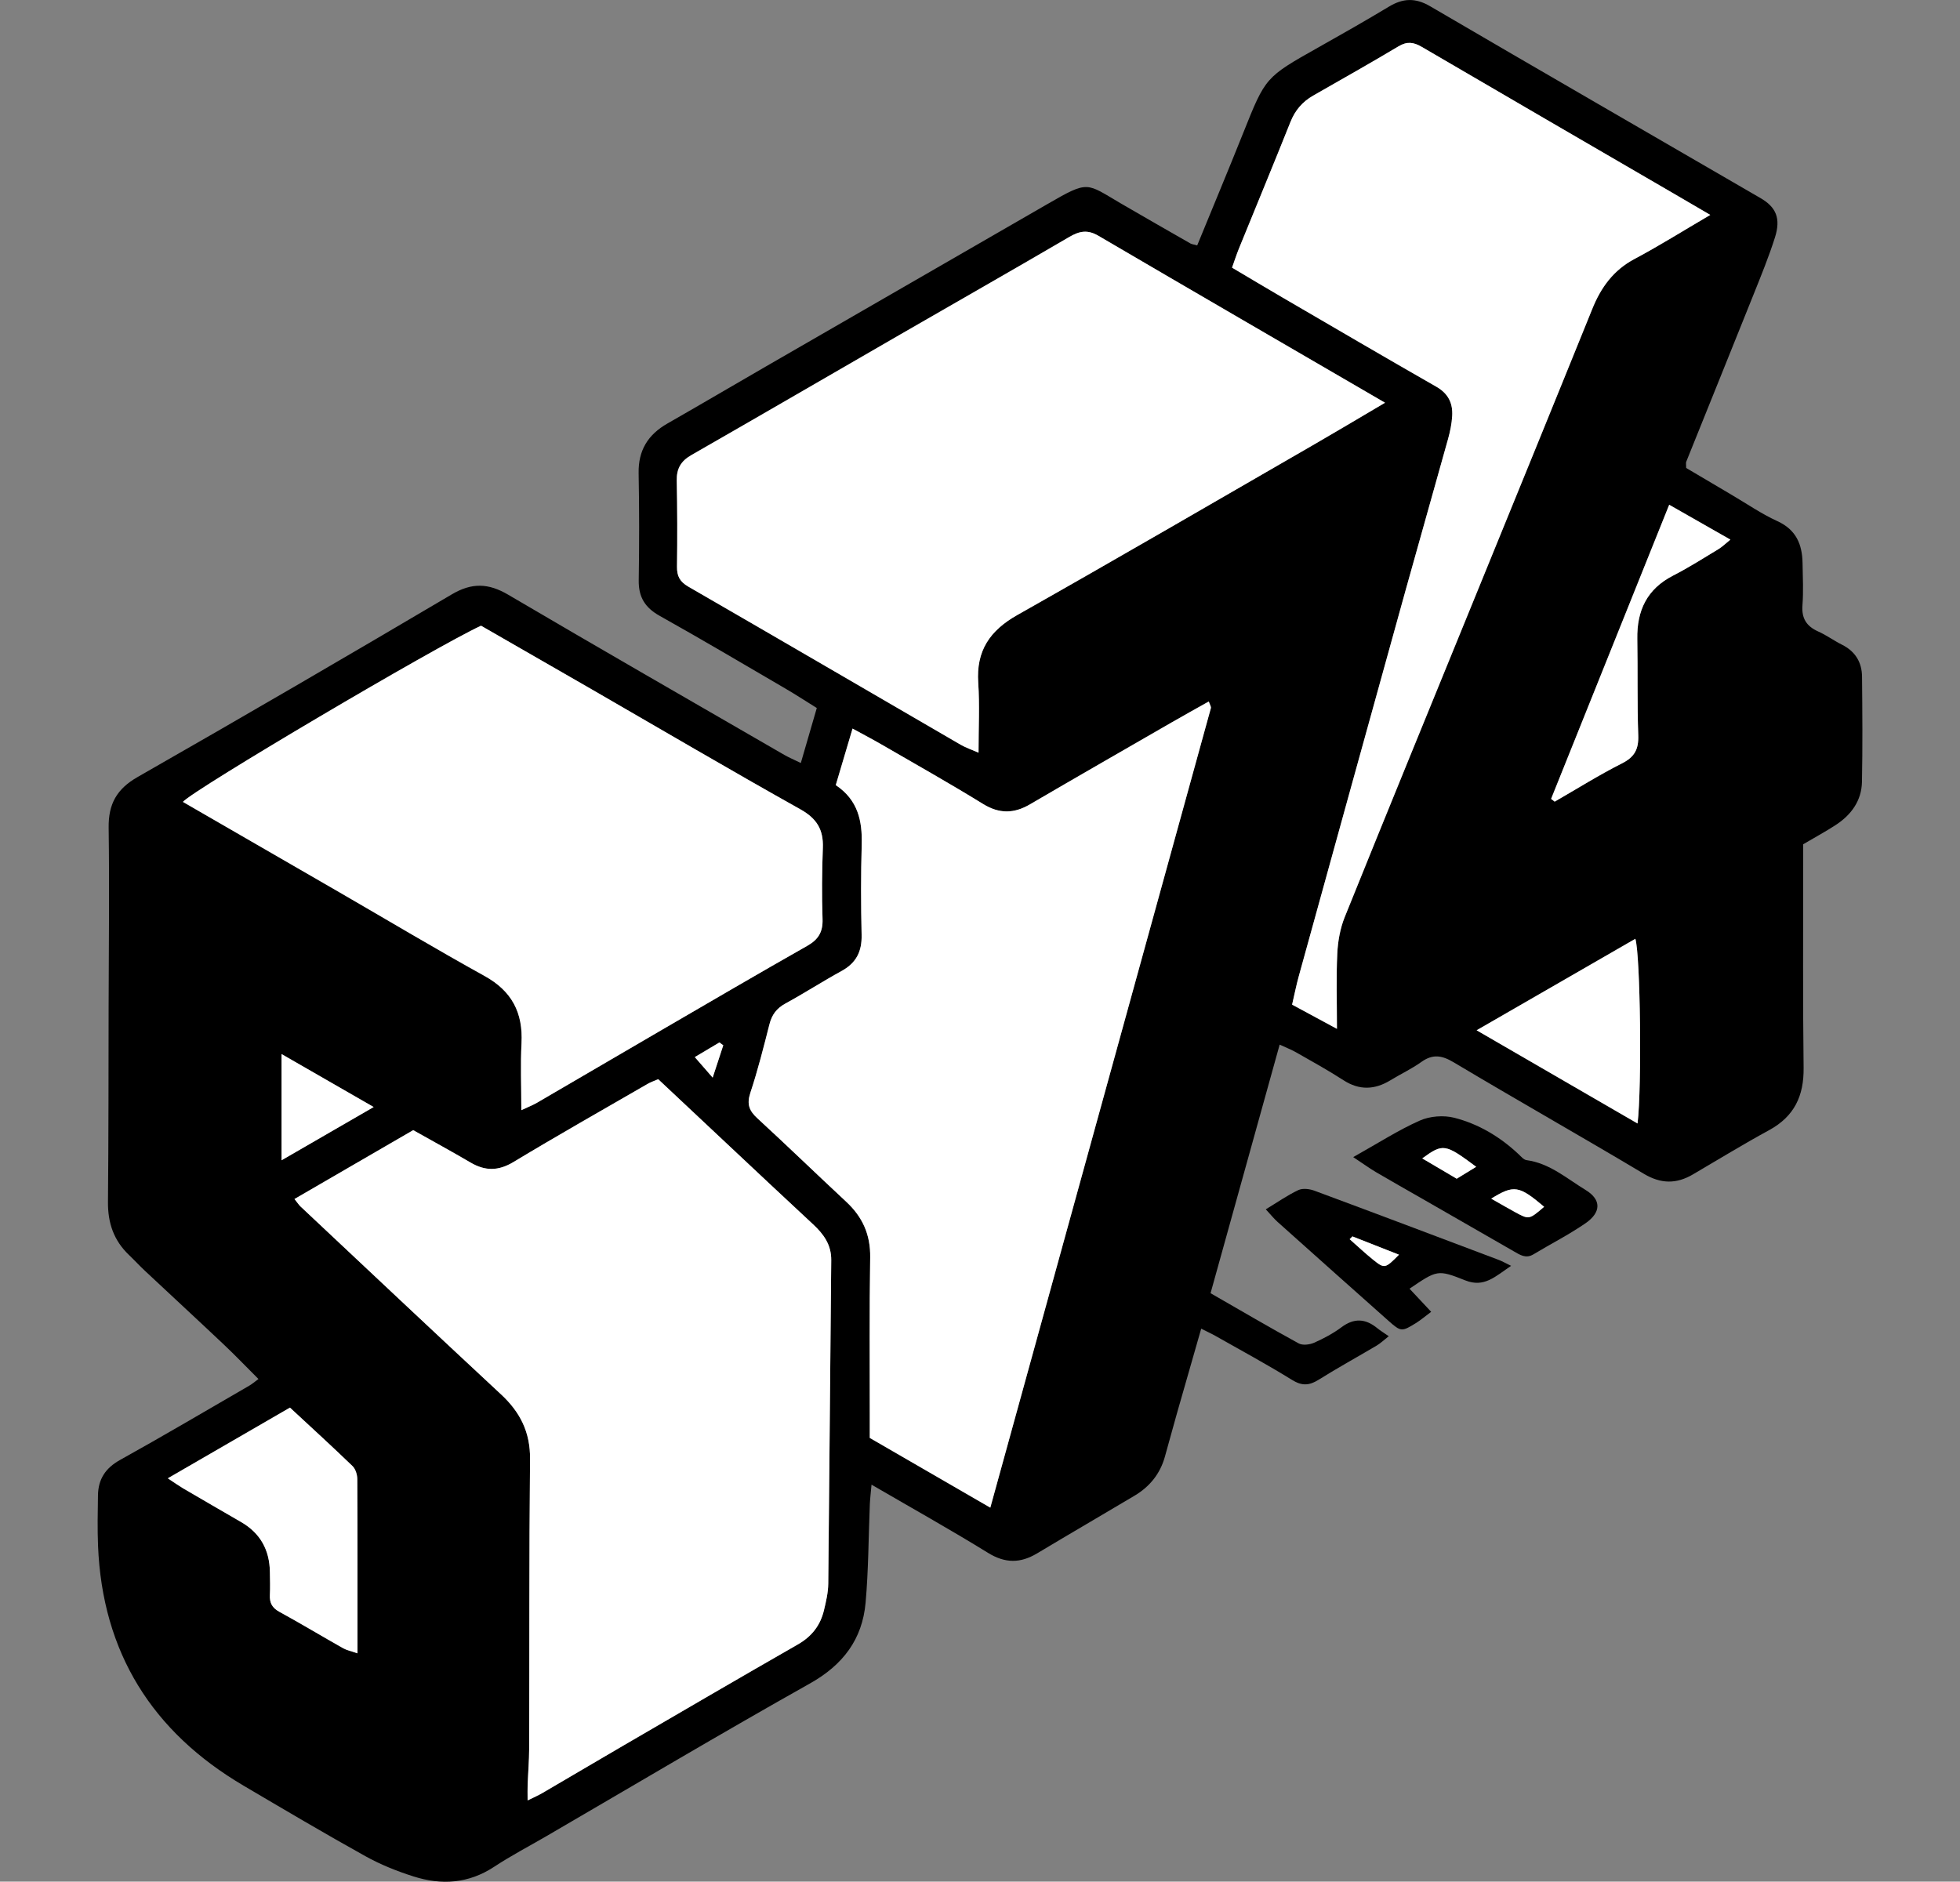 <?xml version="1.0" encoding="utf-8"?>
<!-- Generator: Adobe Illustrator 27.8.1, SVG Export Plug-In . SVG Version: 6.00 Build 0)  -->
<svg version="1.1" id="Capa_1" xmlns="http://www.w3.org/2000/svg" xmlns:xlink="http://www.w3.org/1999/xlink" x="0px" y="0px"
	 viewBox="0 0 578 555" style="enable-background:new 0 0 578 555;" xml:space="preserve">
<rect x="0" y="0" width="578" height="555" fill="#808080" stroke="none"/>
<style type="text/css">
	.st0{fill:#FFFFFF;}
</style>
<g>
	<path d="M353.05,72.39c4.6-11.23,9.21-22.25,13.64-33.34c6.5-16.27,6.46-16.27,22.01-25.02c7.02-3.95,14.02-7.93,20.91-12.08
		c4.12-2.48,7.78-2.65,12.11-0.12c32.43,18.97,64.97,37.74,97.45,56.6c4.64,2.69,6.02,6.02,4.27,11.58
		c-1.8,5.7-4.08,11.26-6.3,16.81c-6.59,16.47-13.25,32.91-19.87,49.37c-0.14,0.35-0.02,0.8-0.02,1.84
		c4.32,2.56,8.89,5.28,13.48,7.97c4.45,2.62,8.74,5.58,13.42,7.72c5.56,2.54,7.33,6.88,7.42,12.41c0.07,4.13,0.28,8.29-0.03,12.4
		c-0.29,3.87,1.19,6.19,4.64,7.73c2.44,1.09,4.64,2.71,7.03,3.91c3.93,1.97,5.86,5.19,5.9,9.43c0.1,10.33,0.18,20.67-0.02,31
		c-0.11,5.56-3.15,9.74-7.71,12.72c-2.93,1.92-6.03,3.59-9.63,5.71c0,1.95,0,4.19,0,6.42c0.02,19.84-0.12,39.69,0.13,59.53
		c0.1,8.25-2.73,14.3-10.12,18.34c-7.61,4.15-15.02,8.68-22.5,13.07c-4.88,2.87-9.43,2.85-14.5-0.17
		c-18.61-11.11-37.48-21.78-56.09-32.89c-3.51-2.09-6.19-2.48-9.54-0.08c-2.84,2.03-6.06,3.53-9.05,5.36
		c-4.67,2.85-9.19,3.06-13.93-0.01c-4.5-2.91-9.21-5.51-13.87-8.17c-1.38-0.79-2.88-1.37-4.91-2.31
		c-6.85,24.63-13.56,48.78-20.38,73.32c8.82,5.07,17.33,10.07,25.99,14.81c1.16,0.64,3.23,0.38,4.55-0.2
		c2.82-1.25,5.61-2.73,8.07-4.57c3.74-2.79,7.09-2.56,10.56,0.28c0.91,0.75,1.94,1.36,3.38,2.37c-1.44,1.13-2.43,2.09-3.58,2.77
		c-5.68,3.37-11.48,6.54-17.07,10.05c-2.79,1.75-4.94,1.89-7.87,0.07c-7.37-4.56-15-8.69-22.54-12.96
		c-1.21-0.69-2.48-1.26-4.25-2.16c-2.46,8.58-4.78,16.65-7.08,24.72c-1.24,4.36-2.41,8.73-3.64,13.09
		c-1.41,5.02-4.48,8.8-8.91,11.44c-9.58,5.71-19.22,11.31-28.78,17.04c-4.9,2.93-9.38,2.97-14.44-0.15
		c-11.04-6.82-22.38-13.15-34.37-20.13c-0.21,2.37-0.42,4.07-0.5,5.78c-0.4,9.68-0.39,19.4-1.25,29.04
		c-0.96,10.81-6.67,18.35-16.39,23.81c-26.1,14.66-51.82,29.97-77.7,45.03c-5.17,3.01-10.5,5.79-15.49,9.08
		c-7.51,4.94-15.49,5.43-23.71,2.83c-4.88-1.55-9.74-3.49-14.21-5.98c-12.09-6.72-23.99-13.77-35.91-20.79
		c-26.99-15.89-41.67-39.3-42.94-70.79c-0.2-4.95-0.1-9.92-0.02-14.88c0.08-4.72,2.18-8,6.49-10.4
		c12.81-7.12,25.43-14.57,38.12-21.92c0.84-0.48,1.58-1.14,2.72-1.97c-3.64-3.63-6.88-7.02-10.28-10.23
		c-7.66-7.24-15.4-14.38-23.09-21.58c-1.66-1.55-3.2-3.23-4.84-4.8c-4.47-4.26-6.23-9.46-6.17-15.61
		c0.18-19.22,0.15-38.44,0.19-57.67c0.04-17.57,0.25-35.14,0.01-52.7c-0.1-6.97,2.34-11.43,8.55-14.98
		c31.01-17.71,61.88-35.69,92.63-53.86c5.93-3.51,10.82-3.33,16.64,0.09c27.05,15.91,54.26,31.54,81.43,47.25
		c1.39,0.8,2.88,1.42,4.87,2.39c1.6-5.52,3.08-10.59,4.71-16.22c-3.15-1.96-6.22-3.96-9.37-5.8c-12.3-7.18-24.56-14.45-36.99-21.4
		c-4.31-2.41-6.22-5.54-6.15-10.43c0.16-10.54,0.17-21.08-0.03-31.62c-0.13-6.73,2.75-11.38,8.47-14.65
		c9.68-5.53,19.29-11.19,28.94-16.77c27.71-16,55.44-31.97,83.15-47.97c12.31-7.11,11.3-6.22,21.76-0.12
		c6.78,3.95,13.59,7.84,20.4,11.74C351.35,72.01,351.8,72.04,353.05,72.39z M86.84,353.66c1,1.24,1.33,1.78,1.77,2.19
		c19.71,18.51,39.37,37.06,59.18,55.46c5.62,5.22,8.59,11.14,8.52,19.03c-0.28,28.5-0.17,57-0.26,85.49
		c-0.01,3.51-0.32,7.01-0.45,10.52c-0.05,1.34-0.01,2.67-0.01,4.7c1.84-0.92,3.13-1.47,4.34-2.17c8.01-4.68,15.99-9.42,24.01-14.08
		c17.11-9.96,34.21-19.95,51.39-29.79c4.05-2.32,6.57-5.58,7.64-9.99c0.62-2.59,1.25-5.26,1.28-7.9c0.35-31.8,0.56-63.6,0.88-95.4
		c0.05-4.59-2.26-7.73-5.39-10.63c-8.48-7.86-16.89-15.79-25.33-23.7c-6.76-6.34-13.52-12.69-20.31-19.07
		c-1.25,0.55-2.22,0.87-3.09,1.37c-13.21,7.64-26.5,15.17-39.57,23.05c-4.46,2.69-8.35,2.71-12.68,0.16
		c-5.5-3.23-11.11-6.29-16.91-9.55C110.31,340.05,98.76,346.75,86.84,353.66z M292.04,444.69c21.9-79.36,43.48-157.58,65.03-235.8
		c0.12-0.44-0.3-1.03-0.61-1.97c-3.8,2.14-7.39,4.12-10.94,6.17c-13.94,8.03-27.89,16.04-41.78,24.16
		c-4.73,2.77-9.05,2.85-13.87-0.12c-9.83-6.06-19.9-11.72-29.89-17.51c-2.61-1.51-5.28-2.91-8.57-4.71
		c-1.79,6.02-3.34,11.24-4.95,16.67c6.58,4.42,7.85,10.59,7.65,17.58c-0.26,8.87-0.23,17.76-0.03,26.63
		c0.11,4.86-1.59,8.25-5.89,10.61c-5.6,3.07-10.98,6.55-16.59,9.61c-2.58,1.41-3.98,3.29-4.69,6.09c-1.73,6.8-3.44,13.62-5.65,20.27
		c-1.1,3.32-0.33,5.27,2.1,7.5c8.82,8.09,17.41,16.43,26.17,24.59c4.81,4.47,7.19,9.7,7.08,16.42c-0.25,15.69-0.11,31.39-0.12,47.08
		c0,2.02,0,4.04,0,6.17C268.25,430.92,279.63,437.5,292.04,444.69z M408.44,118.79c-28.98-16.86-56.81-33-84.57-49.27
		c-3.16-1.85-5.56-1.38-8.53,0.36c-16.56,9.69-33.23,19.18-49.85,28.77c-20.55,11.86-41.05,23.79-61.64,35.59
		c-3.07,1.76-4.35,4-4.28,7.49c0.16,8.47,0.18,16.94,0.07,25.4c-0.04,2.79,0.83,4.44,3.35,5.9c26.81,15.47,53.53,31.08,80.29,46.62
		c1.5,0.87,3.17,1.43,5.28,2.35c0-7.44,0.36-14.06-0.09-20.63c-0.64-9.43,3.43-15.41,11.53-19.98
		c29.09-16.44,57.97-33.25,86.91-49.95C393.84,127.46,400.7,123.35,408.44,118.79z M153.74,327.45c2.08-0.97,3.38-1.46,4.56-2.15
		c12.3-7.16,24.58-14.37,36.88-21.53c14.27-8.3,28.51-16.64,42.87-24.78c3.27-1.86,4.63-4.08,4.51-7.88
		c-0.24-7.01-0.17-14.05,0.09-21.06c0.2-5.33-1.77-8.61-6.62-11.32c-20.7-11.59-41.15-23.62-61.7-35.48
		c-10.88-6.28-21.78-12.53-32.48-18.68c-13.41,6.2-84.69,48.29-87.92,51.96c15.39,8.89,30.75,17.75,46.1,26.63
		c14.29,8.26,28.46,16.74,42.89,24.73c8.03,4.45,11.34,10.83,10.87,19.8C153.47,313.99,153.74,320.32,153.74,327.45z M504.35,63.39
		c-4.53-2.65-7.89-4.62-11.26-6.57c-24.62-14.32-49.25-28.61-73.83-42.99c-2.4-1.4-4.31-1.66-6.81-0.17
		c-8.33,4.98-16.78,9.74-25.2,14.55c-3.16,1.81-5.33,4.33-6.7,7.78c-4.96,12.45-10.11,24.84-15.16,37.26
		c-0.75,1.84-1.36,3.75-2.06,5.7c5.15,3.05,9.92,5.91,14.72,8.71c15.16,8.83,30.29,17.7,45.52,26.41c3.54,2.02,4.91,4.9,4.68,8.67
		c-0.14,2.25-0.59,4.51-1.2,6.68c-4.13,14.88-8.39,29.73-12.52,44.62c-10.53,37.95-21.03,75.91-31.51,113.87
		c-0.75,2.7-1.29,5.46-1.98,8.42c4.52,2.44,8.52,4.6,13.22,7.14c0-8.19-0.24-15.21,0.1-22.21c0.18-3.63,0.85-7.42,2.2-10.77
		c12.8-31.76,25.79-63.43,38.72-95.13c11.45-28.07,22.91-56.14,34.28-84.24c2.56-6.34,6.23-11.43,12.47-14.74
		C489.28,72.53,496.24,68.14,504.35,63.39z M49.49,436.04c2.15,1.42,3.29,2.23,4.48,2.94c5.69,3.33,11.39,6.64,17.1,9.94
		c5.69,3.28,8.43,8.25,8.52,14.75c0.03,2.27,0.11,4.54,0,6.8c-0.11,2.3,0.65,3.78,2.79,4.94c6.33,3.46,12.5,7.18,18.78,10.73
		c1.11,0.63,2.43,0.88,4.26,1.52c0-17.59,0.03-34.49-0.06-51.38c-0.01-1.31-0.52-2.99-1.41-3.85c-6.03-5.83-12.24-11.48-18.44-17.24
		C73.56,422.11,62.01,428.79,49.49,436.04z M435.46,303.89c16.45,9.53,31.78,18.42,47.45,27.49c1.3-10.73,0.83-49.79-0.65-54.47
		C467.06,285.67,451.95,294.39,435.46,303.89z M457.42,235.64c0.35,0.27,0.69,0.53,1.04,0.8c6.6-3.8,13.07-7.86,19.85-11.29
		c3.71-1.87,4.93-4.18,4.79-8.22c-0.33-9.48-0.11-18.98-0.28-28.46c-0.14-8.37,2.84-14.75,10.57-18.71
		c4.58-2.34,8.94-5.13,13.35-7.79c1.11-0.67,2.05-1.61,3.53-2.81c-6.25-3.56-11.9-6.78-18.04-10.28
		C480.53,178.08,468.97,206.86,457.42,235.64z M83.03,342.23c9.38-5.43,17.82-10.31,27.16-15.71c-9.4-5.4-17.99-10.35-27.16-15.62
		C83.03,321.64,83.03,331.3,83.03,342.23z M213.29,308.32c-0.38-0.28-0.76-0.56-1.14-0.84c-2.36,1.41-4.72,2.81-7.26,4.32
		c1.89,2.17,3.35,3.84,5.27,6.05C211.42,314.03,212.36,311.18,213.29,308.32z"/>
	<path d="M399.06,341.3c7.41-4.15,13.29-7.96,19.62-10.77c2.98-1.33,7.04-1.64,10.21-0.83c7.19,1.84,13.55,5.66,19.01,10.81
		c0.69,0.65,1.45,1.57,2.27,1.68c6.84,0.92,11.89,5.45,17.43,8.81c4.69,2.85,4.6,6.61-0.04,9.81c-4.9,3.38-10.25,6.09-15.36,9.17
		c-2.21,1.33-3.92,0.18-5.71-0.85c-9.11-5.23-18.21-10.47-27.32-15.7c-4.46-2.56-8.95-5.08-13.38-7.69
		C403.88,344.61,402.08,343.3,399.06,341.3z M419.42,341.68c3.7,2.18,6.84,4.03,10.16,5.99c1.97-1.2,3.76-2.3,5.74-3.51
		C426.15,337.33,425.55,337.22,419.42,341.68z M439.76,353.55c2.82,1.6,4.88,2.79,6.97,3.94c4.18,2.29,4.19,2.28,8.63-1.54
		C447.97,349.71,446.48,349.39,439.76,353.55z"/>
	<path d="M445.62,373.37c-4.69,3.15-7.93,6.51-13.51,4.29c-8.22-3.28-8.32-3.02-16.45,2.45c2.03,2.17,4.02,4.29,6.39,6.82
		c-1.73,1.29-3.09,2.45-4.59,3.38c-4.08,2.52-4.37,2.5-7.99-0.72c-10.93-9.71-21.84-19.44-32.73-29.19
		c-1.04-0.93-1.93-2.05-3.46-3.7c3.42-2.07,6.38-4.16,9.61-5.68c1.28-0.6,3.3-0.35,4.74,0.19c18.12,6.72,36.19,13.56,54.27,20.38
		C442.82,371.92,443.69,372.43,445.62,373.37z M398.83,364.69c-0.27,0.28-0.55,0.55-0.82,0.83c2.31,2.03,4.55,4.14,6.94,6.07
		c3.35,2.69,3.54,2.61,7.61-1.5C407.88,368.24,403.35,366.47,398.83,364.69z"/>
	<path class="st0" d="M86.84,353.66c11.92-6.91,23.47-13.61,35.01-20.31c5.79,3.26,11.4,6.32,16.91,9.55
		c4.33,2.54,8.22,2.53,12.68-0.16c13.07-7.89,26.35-15.41,39.57-23.05c0.87-0.5,1.84-0.82,3.09-1.37
		c6.8,6.38,13.55,12.73,20.31,19.07c8.44,7.91,16.85,15.84,25.33,23.7c3.13,2.91,5.44,6.04,5.39,10.63
		c-0.33,31.8-0.54,63.6-0.88,95.4c-0.03,2.64-0.66,5.31-1.28,7.9c-1.06,4.41-3.59,7.67-7.64,9.99
		c-17.18,9.84-34.28,19.83-51.39,29.79c-8.02,4.67-16,9.41-24.01,14.08c-1.2,0.7-2.49,1.25-4.34,2.17c0-2.02-0.04-3.36,0.01-4.7
		c0.14-3.51,0.44-7.01,0.45-10.52c0.09-28.5-0.02-57,0.26-85.49c0.08-7.89-2.9-13.8-8.52-19.03c-19.8-18.4-39.47-36.96-59.18-55.46
		C88.17,355.44,87.84,354.91,86.84,353.66z"/>
	<path class="st0" d="M292.04,444.69c-12.41-7.18-23.78-13.77-35.54-20.57c0-2.13,0-4.15,0-6.17c0.01-15.69-0.13-31.39,0.12-47.08
		c0.11-6.72-2.27-11.95-7.08-16.42c-8.76-8.15-17.36-16.49-26.17-24.59c-2.43-2.23-3.2-4.18-2.1-7.5c2.2-6.65,3.92-13.47,5.65-20.27
		c0.71-2.8,2.11-4.68,4.69-6.09c5.61-3.06,10.99-6.54,16.59-9.61c4.31-2.36,6-5.75,5.89-10.61c-0.2-8.87-0.23-17.76,0.03-26.63
		c0.2-6.99-1.07-13.16-7.65-17.58c1.61-5.43,3.16-10.65,4.95-16.67c3.29,1.8,5.96,3.2,8.57,4.71c9.99,5.79,20.06,11.45,29.89,17.51
		c4.82,2.97,9.14,2.89,13.87,0.12c13.89-8.12,27.84-16.12,41.78-24.16c3.55-2.05,7.14-4.03,10.94-6.17
		c0.31,0.94,0.73,1.53,0.61,1.97C335.52,287.11,313.94,365.33,292.04,444.69z"/>
	<path class="st0" d="M408.44,118.79c-7.74,4.56-14.6,8.66-21.52,12.66c-28.94,16.7-57.82,33.51-86.91,49.95
		c-8.1,4.58-12.17,10.55-11.53,19.98c0.44,6.57,0.09,13.19,0.09,20.63c-2.11-0.93-3.79-1.49-5.28-2.35
		c-26.77-15.54-53.49-31.15-80.29-46.62c-2.52-1.45-3.39-3.1-3.35-5.9c0.12-8.47,0.1-16.94-0.07-25.4
		c-0.07-3.49,1.22-5.74,4.28-7.49c20.59-11.79,41.09-23.73,61.64-35.59c16.62-9.59,33.29-19.09,49.85-28.77
		c2.97-1.74,5.38-2.21,8.53-0.36C351.63,85.79,379.46,101.93,408.44,118.79z"/>
	<path class="st0" d="M153.74,327.45c0-7.12-0.27-13.46,0.06-19.77c0.47-8.97-2.84-15.35-10.87-19.8
		c-14.44-7.99-28.61-16.47-42.89-24.73c-15.35-8.88-30.71-17.74-46.1-26.63c3.22-3.67,74.5-45.77,87.92-51.96
		c10.7,6.15,21.6,12.41,32.48,18.68c20.55,11.86,41,23.89,61.7,35.48c4.85,2.71,6.81,5.99,6.62,11.32
		c-0.26,7.02-0.33,14.05-0.09,21.06c0.13,3.79-1.23,6.02-4.51,7.88c-14.36,8.14-28.6,16.48-42.87,24.78
		c-12.3,7.16-24.58,14.37-36.88,21.53C157.12,325.98,155.82,326.47,153.74,327.45z"/>
	<path class="st0" d="M504.35,63.39c-8.11,4.75-15.07,9.13-22.32,12.98c-6.24,3.31-9.91,8.4-12.47,14.74
		c-11.36,28.11-22.83,56.17-34.28,84.24c-12.93,31.7-25.92,63.38-38.72,95.13c-1.35,3.35-2.03,7.14-2.2,10.77
		c-0.34,7-0.1,14.02-0.1,22.21c-4.7-2.54-8.71-4.7-13.22-7.14c0.69-2.96,1.23-5.72,1.98-8.42c10.49-37.96,20.98-75.92,31.51-113.87
		c4.13-14.88,8.39-29.73,12.52-44.62c0.6-2.17,1.06-4.44,1.2-6.68c0.23-3.77-1.14-6.65-4.68-8.67
		c-15.23-8.7-30.36-17.58-45.52-26.41c-4.8-2.8-9.57-5.66-14.72-8.71c0.7-1.96,1.31-3.86,2.06-5.7
		c5.05-12.42,10.19-24.8,15.16-37.26c1.37-3.45,3.54-5.97,6.7-7.78c8.42-4.82,16.88-9.58,25.2-14.55c2.5-1.49,4.42-1.23,6.81,0.17
		c24.58,14.38,49.21,28.67,73.83,42.99C496.46,58.78,499.81,60.74,504.35,63.39z"/>
	<path class="st0" d="M49.49,436.04c12.52-7.25,24.07-13.93,36.02-20.85c6.2,5.76,12.4,11.41,18.44,17.24
		c0.9,0.87,1.41,2.54,1.41,3.85c0.09,16.89,0.06,33.79,0.06,51.38c-1.83-0.64-3.15-0.9-4.26-1.52c-6.28-3.54-12.46-7.27-18.78-10.73
		c-2.14-1.17-2.9-2.64-2.79-4.94c0.11-2.26,0.04-4.54,0-6.8c-0.09-6.5-2.83-11.47-8.52-14.75c-5.71-3.29-11.41-6.61-17.1-9.94
		C52.78,438.27,51.64,437.46,49.49,436.04z"/>
	<path class="st0" d="M435.46,303.89c16.49-9.51,31.6-18.22,46.8-26.98c1.48,4.69,1.95,43.75,0.65,54.47
		C467.24,322.31,451.91,313.42,435.46,303.89z"/>
	<path class="st0" d="M457.42,235.64c11.55-28.78,23.1-57.55,34.83-86.75c6.14,3.5,11.79,6.72,18.04,10.28
		c-1.48,1.19-2.42,2.14-3.53,2.81c-4.41,2.66-8.77,5.44-13.35,7.79c-7.74,3.96-10.72,10.34-10.57,18.71
		c0.16,9.49-0.05,18.98,0.28,28.46c0.14,4.04-1.08,6.35-4.79,8.22c-6.79,3.43-13.25,7.49-19.85,11.29
		C458.12,236.17,457.77,235.9,457.42,235.64z"/>
	<path class="st0" d="M83.03,342.23c0-10.93,0-20.58,0-31.32c9.16,5.27,17.76,10.21,27.16,15.62
		C100.85,331.92,92.41,336.8,83.03,342.23z"/>
	<path class="st0" d="M213.29,308.32c-0.94,2.86-1.87,5.72-3.12,9.53c-1.93-2.21-3.38-3.88-5.27-6.05c2.54-1.51,4.9-2.92,7.26-4.32
		C212.53,307.76,212.91,308.04,213.29,308.32z"/>
	<path class="st0" d="M419.42,341.68c6.13-4.46,6.73-4.36,15.9,2.48c-1.98,1.21-3.78,2.31-5.74,3.51
		C426.26,345.72,423.13,343.87,419.42,341.68z"/>
	<path class="st0" d="M439.76,353.55c6.72-4.16,8.21-3.85,15.6,2.4c-4.44,3.81-4.44,3.83-8.63,1.54
		C444.64,356.35,442.58,355.15,439.76,353.55z"/>
	<path class="st0" d="M398.83,364.69c4.53,1.78,9.05,3.56,13.73,5.39c-4.06,4.11-4.26,4.19-7.61,1.5c-2.39-1.92-4.63-4.04-6.94-6.07
		C398.28,365.24,398.55,364.96,398.83,364.69z"/>
</g>
</svg>
